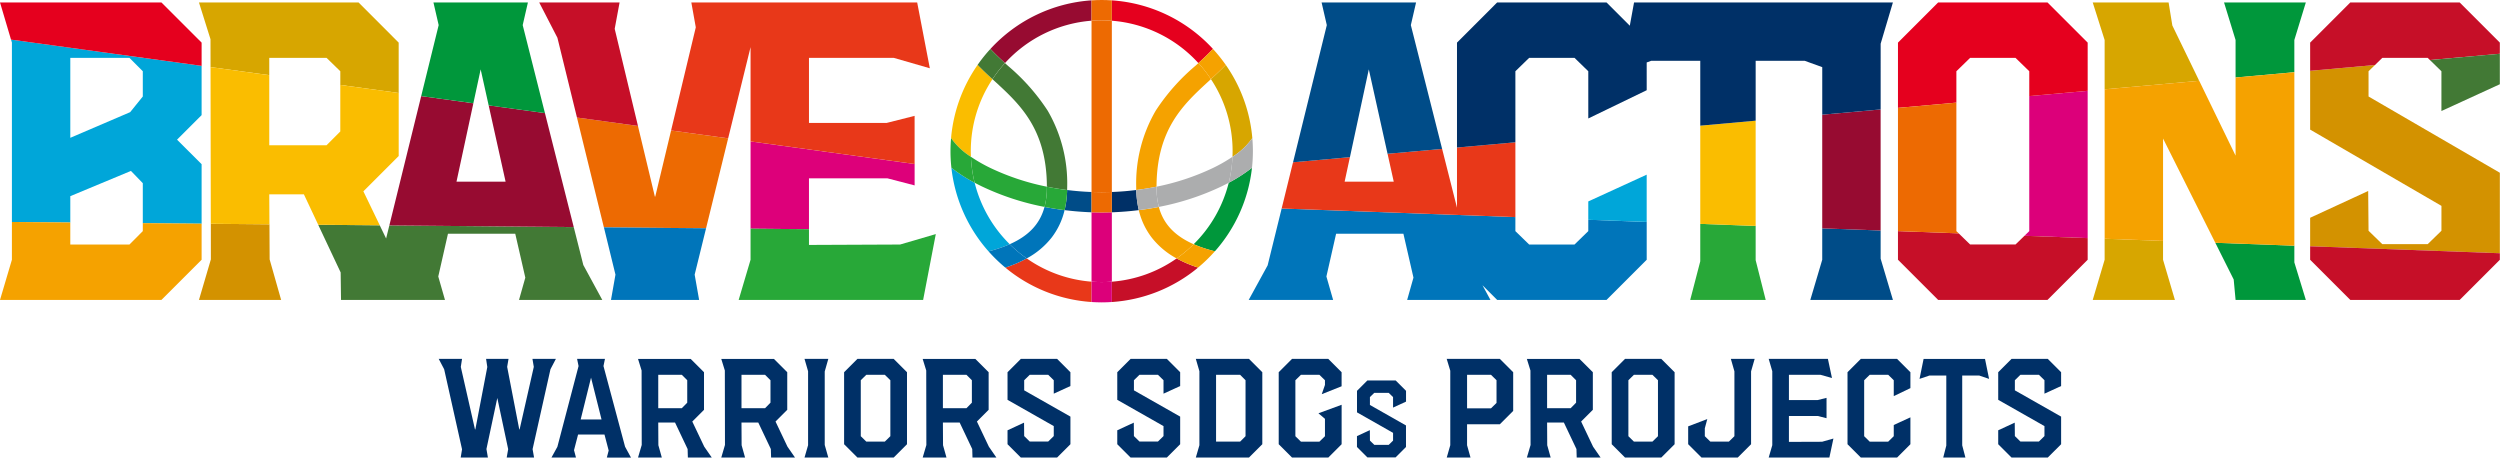 <svg xmlns="http://www.w3.org/2000/svg" width="460.03" height="84.194" viewBox="0 0 460.03 84.194">
  <g id="画像1" transform="translate(-337 -57.003)">
    <path id="パス_5423" data-name="パス 5423" d="M68.518,69.181,65.228,54.455l-1-1.906h4.289l-.227,1.475,2.609,11.5h.067l2.2-11.481-.226-1.5h4.131l-.25,1.475,2.224,11.5h.068l2.609-11.5-.249-1.475H85.79l-1,1.906L81.5,69.158l.272,1.543H76.735l.272-1.543-2-9.417-2,9.394.272,1.566H68.27l.25-1.52Z" transform="translate(353.503 70.496)" fill="#003067"/>
    <path id="パス_5424" data-name="パス 5424" d="M81.821,68.728l3.9-14.862-.272-1.317h5.128l-.272,1.317,3.972,14.84,1.089,2H90.922l.34-1.294-.772-2.949H85.633l-.749,2.882.362,1.361H80.731Zm8.125-5.037L88.016,56,86.11,63.691h3.836Z" transform="translate(357.742 70.495)" fill="#003067"/>
    <path id="パス_5425" data-name="パス 5425" d="M94.086,68.387l-.023-13.7-.658-2.133h9.69L105.546,55v6.92l-2.156,2.156,2.2,4.628,1.385,2h-4.4l-.045-1.566-2.315-4.879H97.126l.023,4.176.635,2.269H93.405l.681-2.315Zm7.375-6.761,1-1.021V56.475l-1-1H97.127v6.149Z" transform="translate(360.999 70.495)" fill="#003067"/>
    <path id="パス_5426" data-name="パス 5426" d="M106.273,68.387l-.024-13.7-.657-2.133h9.69L117.733,55v6.92l-2.157,2.156,2.2,4.628,1.385,2h-4.4l-.045-1.566L112.4,64.256h-3.087l.024,4.176.635,2.269h-4.379l.681-2.315Zm7.375-6.761,1-1.021V56.475l-1-1h-4.334v6.149Z" transform="translate(364.13 70.495)" fill="#003067"/>
    <path id="パス_5427" data-name="パス 5427" d="M118.436,68.433V54.819l-.657-2.27h4.379l-.659,2.315V68.387l.659,2.315h-4.379Z" transform="translate(367.261 70.495)" fill="#003067"/>
    <path id="パス_5428" data-name="パス 5428" d="M123.575,68.251V55l2.45-2.451H132.7L135.149,55V68.251L132.7,70.7h-6.673Zm7.489-.477,1.022-1v-10.3l-1.022-1h-3.4l-1.021,1v10.3l1.021,1Z" transform="translate(368.75 70.495)" fill="#003067"/>
    <path id="パス_5429" data-name="パス 5429" d="M135.757,68.387l-.024-13.7-.657-2.133h9.69L147.217,55v6.92l-2.157,2.156,2.2,4.628,1.384,2h-4.4l-.045-1.566-2.315-4.879H138.8l.024,4.176.635,2.269h-4.379l.681-2.315Zm7.375-6.761,1-1.021V56.475l-1-1H138.8v6.149Z" transform="translate(371.705 70.495)" fill="#003067"/>
    <path id="パス_5430" data-name="パス 5430" d="M147.5,68.251V65.687l3.041-1.408.024,2.474,1.021,1h3.4l1.022-1V64.915L147.5,60.082V55l2.45-2.451h6.673L159.071,55v2.542l-3.063,1.407V56.475l-1.022-1h-3.4l-1.021,1v1.86l8.51,4.834v5.082L156.62,70.7h-6.673Z" transform="translate(374.897 70.495)" fill="#003067"/>
    <path id="パス_5431" data-name="パス 5431" d="M163.566,68.251V65.687l3.041-1.408.024,2.474,1.019,1h3.405l1.021-1V64.915l-8.51-4.834V55l2.45-2.451h6.673L175.14,55v2.542l-3.064,1.407V56.475l-1.021-1H167.65l-1.019,1v1.86l8.51,4.834v5.082L172.689,70.7h-6.673Z" transform="translate(379.025 70.495)" fill="#003067"/>
    <path id="パス_5432" data-name="パス 5432" d="M175.725,68.433V54.819l-.659-2.27h9.782L187.3,55V68.251L184.848,70.7h-9.782Zm7.489-.659,1-1v-10.3l-1-1h-4.424v12.3h4.424Z" transform="translate(381.98 70.495)" fill="#003067"/>
    <path id="パス_5433" data-name="パス 5433" d="M187.2,68.251V55l2.45-2.451h6.673L198.773,55v2.587l-3.653,1.452.591-1.7v-.862l-1.022-1h-3.4l-1.021,1v10.3l1.021,1h3.4l1.022-1v-3.2l-1.2-1.02,4.266-1.567v7.262l-2.45,2.451h-6.673Z" transform="translate(385.098 70.495)" fill="#003067"/>
    <path id="パス_5434" data-name="パス 5434" d="M198.657,67.948v-2l2.371-1.1.019,1.929.8.778H204.5l.8-.778V65.347l-6.637-3.77V57.615l1.911-1.911h5.2l1.912,1.911V59.6l-2.389,1.1V58.765l-.8-.778h-2.655l-.8.778v1.452l6.637,3.769v3.964L205.77,69.86h-5.2l-1.911-1.911Z" transform="translate(388.041 71.305)" fill="#003067"/>
    <path id="パス_5435" data-name="パス 5435" d="M212.451,68.41V54.728l-.657-2.179h9.782L224.027,55v7.125l-2.451,2.45H215.54v3.859l.635,2.269H211.8l.657-2.292Zm7.49-6.761,1.021-1V56.475l-1.021-1h-4.4v6.172Z" transform="translate(391.417 70.495)" fill="#003067"/>
    <path id="パス_5436" data-name="パス 5436" d="M224.21,68.387l-.023-13.7-.659-2.133h9.69L235.67,55v6.92l-2.156,2.156,2.2,4.628,1.385,2h-4.4l-.045-1.566-2.315-4.879h-3.086l.023,4.176.635,2.269h-4.379l.681-2.315Zm7.376-6.761,1-1.021V56.475l-1-1h-4.334v6.149Z" transform="translate(394.432 70.495)" fill="#003067"/>
    <path id="パス_5437" data-name="パス 5437" d="M235.951,68.251V55l2.451-2.451h6.672L247.525,55V68.251L245.074,70.7H238.4Zm7.489-.477,1.022-1v-10.3l-1.022-1h-3.4l-1.021,1v10.3l1.021,1Z" transform="translate(397.623 70.495)" fill="#003067"/>
    <path id="パス_5438" data-name="パス 5438" d="M247.145,68.251v-3.29l3.517-1.339-.454,1.7v1.452l1.021,1h3.405l1.021-1V54.841L255,52.549h4.379l-.659,2.292v13.41L256.267,70.7H249.6l-2.451-2.451Z" transform="translate(400.499 70.495)" fill="#003067"/>
    <path id="パス_5439" data-name="パス 5439" d="M259.593,68.433V54.819l-.659-2.27h10.894l.748,3.517-2.11-.59h-5.81v4.651h5.265l1.655-.408v3.744l-1.61-.409h-5.311v4.765l6.1-.022,2.088-.591L270.1,70.7H258.933l.659-2.269Z" transform="translate(403.528 70.495)" fill="#003067"/>
    <path id="パス_5440" data-name="パス 5440" d="M270.471,68.251V55l2.45-2.451h6.673L282.045,55v2.927L278.981,59.4V56.475l-1.021-1h-3.405l-1.019,1v10.3l1.019,1h3.405l1.021-1V64.711l3.064-1.407v4.946L279.594,70.7h-6.673Z" transform="translate(406.493 70.495)" fill="#003067"/>
    <path id="パス_5441" data-name="パス 5441" d="M285.94,68.5V55.612h-3.11l-1.815.613.748-3.676h11.3l.749,3.676L292,55.612h-3.131V68.455l.59,2.247h-4.085Z" transform="translate(409.202 70.496)" fill="#003067"/>
    <path id="パス_5442" data-name="パス 5442" d="M292.534,68.251V65.687l3.041-1.408.024,2.474,1.019,1h3.405l1.021-1V64.915l-8.51-4.834V55l2.45-2.451h6.673L304.108,55v2.542l-3.064,1.407V56.475l-1.021-1h-3.405l-1.019,1v1.86l8.51,4.834v5.082L301.657,70.7h-6.673Z" transform="translate(412.161 70.495)" fill="#003067"/>
    <path id="パス_5443" data-name="パス 5443" d="M174.752,38.631c.4.177.821.347,1.259.508a26.4,26.4,0,0,0,2.642.8,27.713,27.713,0,0,0,6.828-15.378,27.974,27.974,0,0,1-4.277,2.759,24.092,24.092,0,0,1-6.453,11.313Z" transform="translate(381.899 63.309)" fill="#00973b"/>
    <path id="パス_5444" data-name="パス 5444" d="M178.7,11.594c.958-.882,1.863-1.733,2.674-2.607a27.768,27.768,0,0,0-18.6-8.936V3.8A24.04,24.04,0,0,1,178.7,11.6Z" transform="translate(378.821 57.017)" fill="#e5001e"/>
    <path id="パス_5445" data-name="パス 5445" d="M147.674,11.594a24.045,24.045,0,0,1,15.928-7.8V.051A27.766,27.766,0,0,0,145,8.987C145.811,9.861,146.716,10.713,147.674,11.594Z" transform="translate(374.255 57.017)" fill="#970b31"/>
    <path id="パス_5446" data-name="パス 5446" d="M177.277,12.125a23.935,23.935,0,0,1,3.988,13.255q0,.52-.025,1.035a12.788,12.788,0,0,0,3.655-3.444A27.642,27.642,0,0,0,180.008,9.5c-.876.911-1.8,1.774-2.731,2.625Z" transform="translate(382.548 59.442)" fill="#d7a600"/>
    <path id="パス_5447" data-name="パス 5447" d="M150.013,38.631a24.074,24.074,0,0,1-6.452-11.313,27.922,27.922,0,0,1-4.279-2.759,27.717,27.717,0,0,0,6.839,15.39,26.892,26.892,0,0,0,2.631-.811c.44-.161.857-.331,1.259-.508Z" transform="translate(372.786 63.309)" fill="#00a6d9"/>
    <path id="パス_5448" data-name="パス 5448" d="M151.115,37.837a21.918,21.918,0,0,1-3.108,1.4c-.272.1-.549.194-.831.286a27.7,27.7,0,0,0,15.867,6.336V42.117A23.951,23.951,0,0,1,151.115,37.837Z" transform="translate(374.814 66.718)" fill="#e83819"/>
    <path id="パス_5449" data-name="パス 5449" d="M142.888,26.416c-.014-.343-.024-.688-.024-1.035a23.941,23.941,0,0,1,3.987-13.255c-.928-.852-1.854-1.714-2.73-2.625a27.651,27.651,0,0,0-4.887,13.472,12.752,12.752,0,0,0,3.654,3.444Z" transform="translate(372.774 59.443)" fill="#fabd00"/>
    <path id="パス_5450" data-name="パス 5450" d="M177.809,39.239a21.907,21.907,0,0,1-3.11-1.4,23.937,23.937,0,0,1-11.927,4.281V45.86a27.691,27.691,0,0,0,15.867-6.336C178.358,39.432,178.08,39.338,177.809,39.239Z" transform="translate(378.821 66.718)" fill="#c60f28"/>
    <path id="パス_5451" data-name="パス 5451" d="M155.515,35.962a13.237,13.237,0,0,0,2.4-5.071c-1.243-.156-2.476-.355-3.69-.594-.835,3.116-2.9,5.316-6.408,6.862a24.167,24.167,0,0,0,3.131,2.614,14.656,14.656,0,0,0,4.565-3.811Z" transform="translate(374.98 64.782)" fill="#0075ba"/>
    <path id="パス_5452" data-name="パス 5452" d="M155.306,31.982c1.173.239,2.416.448,3.729.613,0-.154.008-.307.008-.463a26.572,26.572,0,0,0-3.59-14.141,37.776,37.776,0,0,0-7.305-8.249c-.186-.17-.367-.337-.549-.5a24.17,24.17,0,0,0-2.3,2.958c.108.1.217.2.327.3,4.739,4.346,9.638,8.84,9.684,19.489Z" transform="translate(374.331 59.375)" fill="#427935"/>
    <path id="パス_5453" data-name="パス 5453" d="M151.746,38.371a24.415,24.415,0,0,1-3.131-2.614c-.4.177-.82.347-1.259.508a26.89,26.89,0,0,1-2.632.811,28.105,28.105,0,0,0,3.083,2.984c.28-.092.558-.187.831-.286A21.983,21.983,0,0,0,151.746,38.371Z" transform="translate(374.184 66.184)" fill="#0075ba"/>
    <path id="パス_5454" data-name="パス 5454" d="M145.852,12.726a24.283,24.283,0,0,1,2.3-2.958c-.958-.882-1.862-1.733-2.674-2.607a27.873,27.873,0,0,0-2.359,2.939c.876.911,1.8,1.774,2.73,2.625Z" transform="translate(373.773 58.842)" fill="#427935"/>
    <path id="パス_5455" data-name="パス 5455" d="M169.93,17.989a26.575,26.575,0,0,0-3.591,14.141c0,.156,0,.309.009.463,1.312-.165,2.557-.373,3.729-.613.045-10.648,4.945-15.142,9.684-19.489.109-.1.219-.2.327-.3a24.17,24.17,0,0,0-2.3-2.958c-.181.167-.363.334-.549.5a37.8,37.8,0,0,0-7.305,8.249Z" transform="translate(379.738 59.374)" fill="#f5a200"/>
    <path id="パス_5456" data-name="パス 5456" d="M170.409,30.3c-1.215.239-2.449.437-3.692.594a13.263,13.263,0,0,0,2.4,5.071,14.638,14.638,0,0,0,4.564,3.811,24.416,24.416,0,0,0,3.131-2.614c-3.5-1.546-5.575-3.747-6.408-6.862Z" transform="translate(379.835 64.782)" fill="#f5a200"/>
    <path id="パス_5457" data-name="パス 5457" d="M175.392,35.756a24.252,24.252,0,0,1-3.131,2.614,21.889,21.889,0,0,0,3.108,1.4c.271.1.549.194.831.286a28.121,28.121,0,0,0,3.093-3,26.663,26.663,0,0,1-2.642-.8C176.213,36.1,175.794,35.933,175.392,35.756Z" transform="translate(381.259 66.184)" fill="#f5a200"/>
    <path id="パス_5458" data-name="パス 5458" d="M175.445,9.769a24.162,24.162,0,0,1,2.3,2.958c.928-.852,1.855-1.714,2.731-2.625a28.312,28.312,0,0,0-2.361-2.939c-.811.874-1.716,1.726-2.674,2.607Z" transform="translate(382.077 58.842)" fill="#f5a200"/>
    <path id="パス_5459" data-name="パス 5459" d="M156.322,27.822a17.244,17.244,0,0,1-.468,3.7c1.639.206,3.3.339,4.959.4V28.185C159.24,28.128,157.742,28,156.322,27.822Z" transform="translate(377.044 64.147)" fill="#004c88"/>
    <path id="パス_5460" data-name="パス 5460" d="M162.772,28.185v3.736c1.664-.057,3.321-.191,4.959-.4a17.248,17.248,0,0,1-.466-3.7c-1.42.178-2.919.306-4.492.362Z" transform="translate(378.821 64.147)" fill="#003067"/>
    <path id="パス_5461" data-name="パス 5461" d="M169.313,28.458c0,.05,0,.1,0,.148a13.812,13.812,0,0,0,.43,3.572,47.776,47.776,0,0,0,11.55-3.783c.451-.219.886-.441,1.31-.667a23.944,23.944,0,0,0,.685-4.77,28.7,28.7,0,0,1-3.625,2.074,44.241,44.241,0,0,1-10.348,3.424Z" transform="translate(380.502 62.898)" fill="#acadae"/>
    <path id="パス_5462" data-name="パス 5462" d="M155.687,32.179a13.811,13.811,0,0,0,.43-3.572c0-.05,0-.1,0-.148a44.25,44.25,0,0,1-10.35-3.424,28.792,28.792,0,0,1-3.625-2.074,24.14,24.14,0,0,0,.685,4.77q.635.338,1.311.667a47.781,47.781,0,0,0,11.55,3.783Z" transform="translate(373.521 62.898)" fill="#28a838"/>
    <path id="パス_5463" data-name="パス 5463" d="M142.91,23.664a12.78,12.78,0,0,1-3.654-3.444c-.069.795-.107,1.6-.107,2.41a27.7,27.7,0,0,0,.168,3.045,27.983,27.983,0,0,0,4.277,2.759A24.131,24.131,0,0,1,142.91,23.664Z" transform="translate(372.752 62.195)" fill="#28a838"/>
    <path id="パス_5464" data-name="パス 5464" d="M180.57,23.664a23.955,23.955,0,0,1-.685,4.77,27.923,27.923,0,0,0,4.279-2.759,28.024,28.024,0,0,0,.167-3.045q0-1.218-.106-2.41A12.757,12.757,0,0,1,180.57,23.664Z" transform="translate(383.218 62.195)" fill="#acadae"/>
    <path id="パス_5465" data-name="パス 5465" d="M153.347,27.335c0,.05,0,.1,0,.148a13.812,13.812,0,0,1-.43,3.572c1.215.239,2.449.437,3.69.594a17.243,17.243,0,0,0,.468-3.7C155.764,27.783,154.519,27.575,153.347,27.335Z" transform="translate(376.29 64.022)" fill="#28a838"/>
    <path id="パス_5466" data-name="パス 5466" d="M170.075,27.335c-1.173.239-2.417.448-3.729.613a17.247,17.247,0,0,0,.466,3.7c1.244-.156,2.477-.355,3.692-.594a13.812,13.812,0,0,1-.43-3.572C170.074,27.433,170.074,27.384,170.075,27.335Z" transform="translate(379.74 64.022)" fill="#acadae"/>
    <path id="パス_5467" data-name="パス 5467" d="M161.668,34.6q.95,0,1.868-.034V3.044q-.924-.071-1.868-.072t-1.869.072V34.565q.918.033,1.869.034Z" transform="translate(378.057 57.766)" fill="#ed6a02"/>
    <path id="パス_5468" data-name="パス 5468" d="M161.668,31.117q-.935,0-1.869-.034V43.85q.926.071,1.869.072t1.868-.072V31.084C162.914,31.1,162.292,31.117,161.668,31.117Z" transform="translate(378.057 64.984)" fill="#dc007a"/>
    <path id="パス_5469" data-name="パス 5469" d="M161.668,3.736q.943,0,1.868.072V.065C162.919.023,162.3,0,161.668,0s-1.251.023-1.869.065V3.808Q160.725,3.738,161.668,3.736Z" transform="translate(378.057 57.003)" fill="#ed6a02"/>
    <path id="パス_5470" data-name="パス 5470" d="M161.668,41.314q-.943,0-1.869-.072v3.744c.618.041,1.241.065,1.869.065s1.251-.023,1.868-.065V41.242Q162.612,41.313,161.668,41.314Z" transform="translate(378.057 67.592)" fill="#dc007a"/>
    <path id="パス_5471" data-name="パス 5471" d="M161.668,28.145q-.952,0-1.869-.034v3.736c.623.021,1.246.034,1.869.034s1.246-.012,1.868-.034V28.111Q162.62,28.145,161.668,28.145Z" transform="translate(378.057 64.221)" fill="#ed6a02"/>
    <path id="パス_5472" data-name="パス 5472" d="M245.294,34.69l-2.532,2.464h-8.35l-2.532-2.464V32.109L188.87,30.53l-2.577,10.458-3.487,6.364h15.537l-1.237-4.314,1.785-7.867h12.384l1.85,8.075-1.161,4.107h15.329l-1.469-2.705,2.706,2.705h20.119l7.395-7.393V33L245.294,32.6Z" transform="translate(383.969 64.842)" fill="#0075ba"/>
    <path id="パス_5473" data-name="パス 5473" d="M230.642,20.833l-10.747.966V32.867l-2.735-10.82-10.042.9,1.141,5.135H199.22l.972-4.513-10.468.942L187.63,33.02,230.642,34.6Z" transform="translate(385.208 62.352)" fill="#e83819"/>
    <path id="パス_5474" data-name="パス 5474" d="M267.218,39.213l-2.192,7.393h15.2l-2.259-7.593V33.83l-10.747-.394Z" transform="translate(405.094 65.588)" fill="#004c88"/>
    <path id="パス_5475" data-name="パス 5475" d="M232.52,30.5v3.381l10.748.394v-8.7Z" transform="translate(396.742 63.568)" fill="#00a6d9"/>
    <path id="パス_5476" data-name="パス 5476" d="M266.77,16.99V37.907l10.747.394V16.024Z" transform="translate(405.542 61.117)" fill="#970b31"/>
    <path id="パス_5477" data-name="パス 5477" d="M249.293,39.656l-1.85,7.119h13.893l-1.85-7.319v-6.3l-10.193-.375Z" transform="translate(400.576 65.42)" fill="#28a838"/>
    <path id="パス_5478" data-name="パス 5478" d="M248.915,18.586V36.66l10.193.375V17.669Z" transform="translate(400.954 61.54)" fill="#fabd00"/>
    <path id="パス_5479" data-name="パス 5479" d="M203.242,12.671l3.448,15.535,10.042-.9L210.976,4.53l.963-4.174H194.551l.962,4.174L189.3,29.771l10.468-.942Z" transform="translate(385.636 57.095)" fill="#004c88"/>
    <path id="パス_5480" data-name="パス 5480" d="M224.046,13.019l2.532-2.464h8.35l2.532,2.464v8.689l10.748-5.2V11.4l.822-.3h9.037V23.031l10.193-.917V11.1H277.3l3.213,1.164v8.746l10.747-.966V7.949L293.515.356H245.883L245.1,4.641,240.812.356H220.694L213.3,7.75V27.057l10.747-.966Z" transform="translate(391.803 57.095)" fill="#003067"/>
    <path id="パス_5481" data-name="パス 5481" d="M297.259,14.264V39.115l-.881.858,11.629.427V13.3Z" transform="translate(413.149 60.417)" fill="#dc007a"/>
    <path id="パス_5482" data-name="パス 5482" d="M299.486,36.3h-8.35l-2.105-2.051-11.173-.41v5.265l7.395,7.393h20.119l7.395-7.393V35.125L301.137,34.7Z" transform="translate(408.391 65.693)" fill="#c60f28"/>
    <path id="パス_5483" data-name="パス 5483" d="M288.606,13.019l2.53-2.464h8.35l2.532,2.464v4.568l10.748-.967V7.75L305.371.356H285.253L277.858,7.75V19.759l10.748-.966Z" transform="translate(408.391 57.095)" fill="#e5001e"/>
    <path id="パス_5484" data-name="パス 5484" d="M288.606,38.671V15.026l-10.748.966V38.675l11.173.41Z" transform="translate(408.391 60.861)" fill="#ed6a02"/>
    <path id="パス_5485" data-name="パス 5485" d="M338.531,7.268,340.648.356H325.593l2.124,6.912v6.9l10.814-.972Z" transform="translate(420.655 57.095)" fill="#00973b"/>
    <path id="パス_5486" data-name="パス 5486" d="M308.562,38.823l-2.191,7.393h15.122l-2.183-7.393V35.349l-10.748-.395Z" transform="translate(415.716 65.978)" fill="#d7a600"/>
    <path id="パス_5487" data-name="パス 5487" d="M327.7,42.3l.348,3.767h12.93l-2.117-6.912V36.083l-14.544-.534Z" transform="translate(420.327 66.131)" fill="#00973b"/>
    <path id="パス_5488" data-name="パス 5488" d="M321.021,4.6l-.689-4.24H306.371l2.191,6.912v9.071l17.4-1.566Z" transform="translate(415.716 57.095)" fill="#d7a600"/>
    <path id="パス_5489" data-name="パス 5489" d="M332.209,11.547V25.922L325.517,12.15l-17.4,1.566v27.5l10.748.4V22.777l9.616,19.184,14.544.534V10.575Z" transform="translate(416.164 59.719)" fill="#f5a200"/>
    <path id="パス_5490" data-name="パス 5490" d="M348.946,15.315V10.668l1.187-1.154L338.2,10.587V21.406l24.161,14.033V40.02l-2.532,2.464h-8.35l-2.532-2.464L348.88,32.7,338.2,37.63v5.245l34.908,1.281V29.348Z" transform="translate(423.894 59.446)" fill="#d39200"/>
    <path id="パス_5491" data-name="パス 5491" d="M351.478,10.554h8.35l.412.4L373.106,9.8V7.75L365.711.356H345.593L338.2,7.75v5.188l11.935-1.073Z" transform="translate(423.894 57.095)" fill="#c60f28"/>
    <path id="パス_5492" data-name="パス 5492" d="M338.2,38.54l7.395,7.393h20.119l7.395-7.393v-1.2L338.2,36.059Z" transform="translate(423.894 66.262)" fill="#c60f28"/>
    <path id="パス_5493" data-name="パス 5493" d="M357.853,11.09v7.319L368.6,13.48V7.869L355.734,9.026Z" transform="translate(428.399 59.024)" fill="#427935"/>
    <path id="パス_5494" data-name="パス 5494" d="M59.08,35.435l-1.17-2.423-11.326-.1,4.133,8.771.067,5.062H69.914l-1.236-4.314,1.784-7.867H82.845l1.85,8.075-1.162,4.107h15.33l-3.494-6.431-1.762-6.975-33.934-.308Z" transform="translate(348.969 65.453)" fill="#427935"/>
    <path id="パス_5495" data-name="パス 5495" d="M31.318,39.319l-2.191,7.46H44.249l-2.117-7.46L42.1,32.864l-10.788-.1Z" transform="translate(344.484 65.416)" fill="#d39200"/>
    <path id="パス_5496" data-name="パス 5496" d="M42.066,10.554h10.54l2.531,2.464V15.54l10.74,1.479V7.75L58.49.356H29.126l2.125,6.771.008,5.126,10.807,1.487Z" transform="translate(344.484 57.095)" fill="#d7a600"/>
    <path id="パス_5497" data-name="パス 5497" d="M90.931,38.173,85.631,17.2,75.275,15.778l3.118,14.043H69.355l3.106-14.43-9.6-1.322L57,37.865Z" transform="translate(351.644 60.616)" fill="#970b31"/>
    <path id="パス_5498" data-name="パス 5498" d="M72.605,12.671,74.076,19.3l10.357,1.426L80.341,4.53,81.3.356H63.915l.963,4.174L61.661,17.589l9.6,1.322Z" transform="translate(352.843 57.095)" fill="#00973b"/>
    <path id="パス_5499" data-name="パス 5499" d="M41.66,38.754l-.03-5.52H48l2.639,5.6,11.326.1-3.018-6.252,6.5-6.5v-11.6L54.7,13.11v8.558l-2.531,2.538H41.63V11.31L30.823,9.823l.048,28.833Z" transform="translate(344.919 59.526)" fill="#fabd00"/>
    <path id="パス_5500" data-name="パス 5500" d="M108.221,37.588l4.066-16.55-10.5-1.446-2.914,12.16H98.8l-3.114-13L84.466,17.209l4.952,20.208Z" transform="translate(358.702 61.422)" fill="#ed6a02"/>
    <path id="パス_5501" data-name="パス 5501" d="M90.538,41.99l-.822,4.654h16.218l-.822-4.654,2.1-8.53-18.8-.172Z" transform="translate(359.714 65.55)" fill="#0075ba"/>
    <path id="パス_5502" data-name="パス 5502" d="M92.831,5.211l.9-4.855H78.937l3.353,6.5,3.6,14.682L97.111,23.08Z" transform="translate(357.281 57.095)" fill="#c60f28"/>
    <path id="パス_5503" data-name="パス 5503" d="M109.88,36.764l10.748.1V27.5h14.441l5,1.3V24.863L109.88,20.708Z" transform="translate(365.232 62.32)" fill="#dd007a"/>
    <path id="パス_5504" data-name="パス 5504" d="M112.87,8.579V25.933l30.186,4.155V21.226l-5.137,1.3h-14.3V10.554h15.6l6.639,1.917L143.529.356H101.971l.821,4.581L98.245,23.919l10.5,1.446Z" transform="translate(362.242 57.095)" fill="#e83819"/>
    <path id="パス_5505" data-name="パス 5505" d="M110.328,39.2l-2.19,7.393h33.945l2.332-12.115L137.841,36.4l-16.765.074V33.581l-10.748-.1Z" transform="translate(364.784 65.6)" fill="#28a838"/>
    <path id="パス_5506" data-name="パス 5506" d="M1.777,39.356l10.744.1V34.607L23.679,29.96l2.183,2.257v7.358l10.822.1V28.724l-4.522-4.515,4.522-4.515V10.629L1.614,5.8l.163.55Zm10.744-30.2H23.405l2.457,2.464v4.648l-2.324,2.879L12.521,23.869Z" transform="translate(337.415 58.493)" fill="#00a6d9"/>
    <path id="パス_5507" data-name="パス 5507" d="M37.1,7.75,29.7.356H0L2.028,7.2,37.1,12.028Z" transform="translate(337 57.095)" fill="#e5001e"/>
    <path id="パス_5508" data-name="パス 5508" d="M26.277,34.184,23.82,36.649H12.935V32.6L2.191,32.5v6.952L0,46.847H29.7L37.1,39.453V32.818l-10.822-.1Z" transform="translate(337 65.348)" fill="#f5a200"/>
  </g>
</svg>
